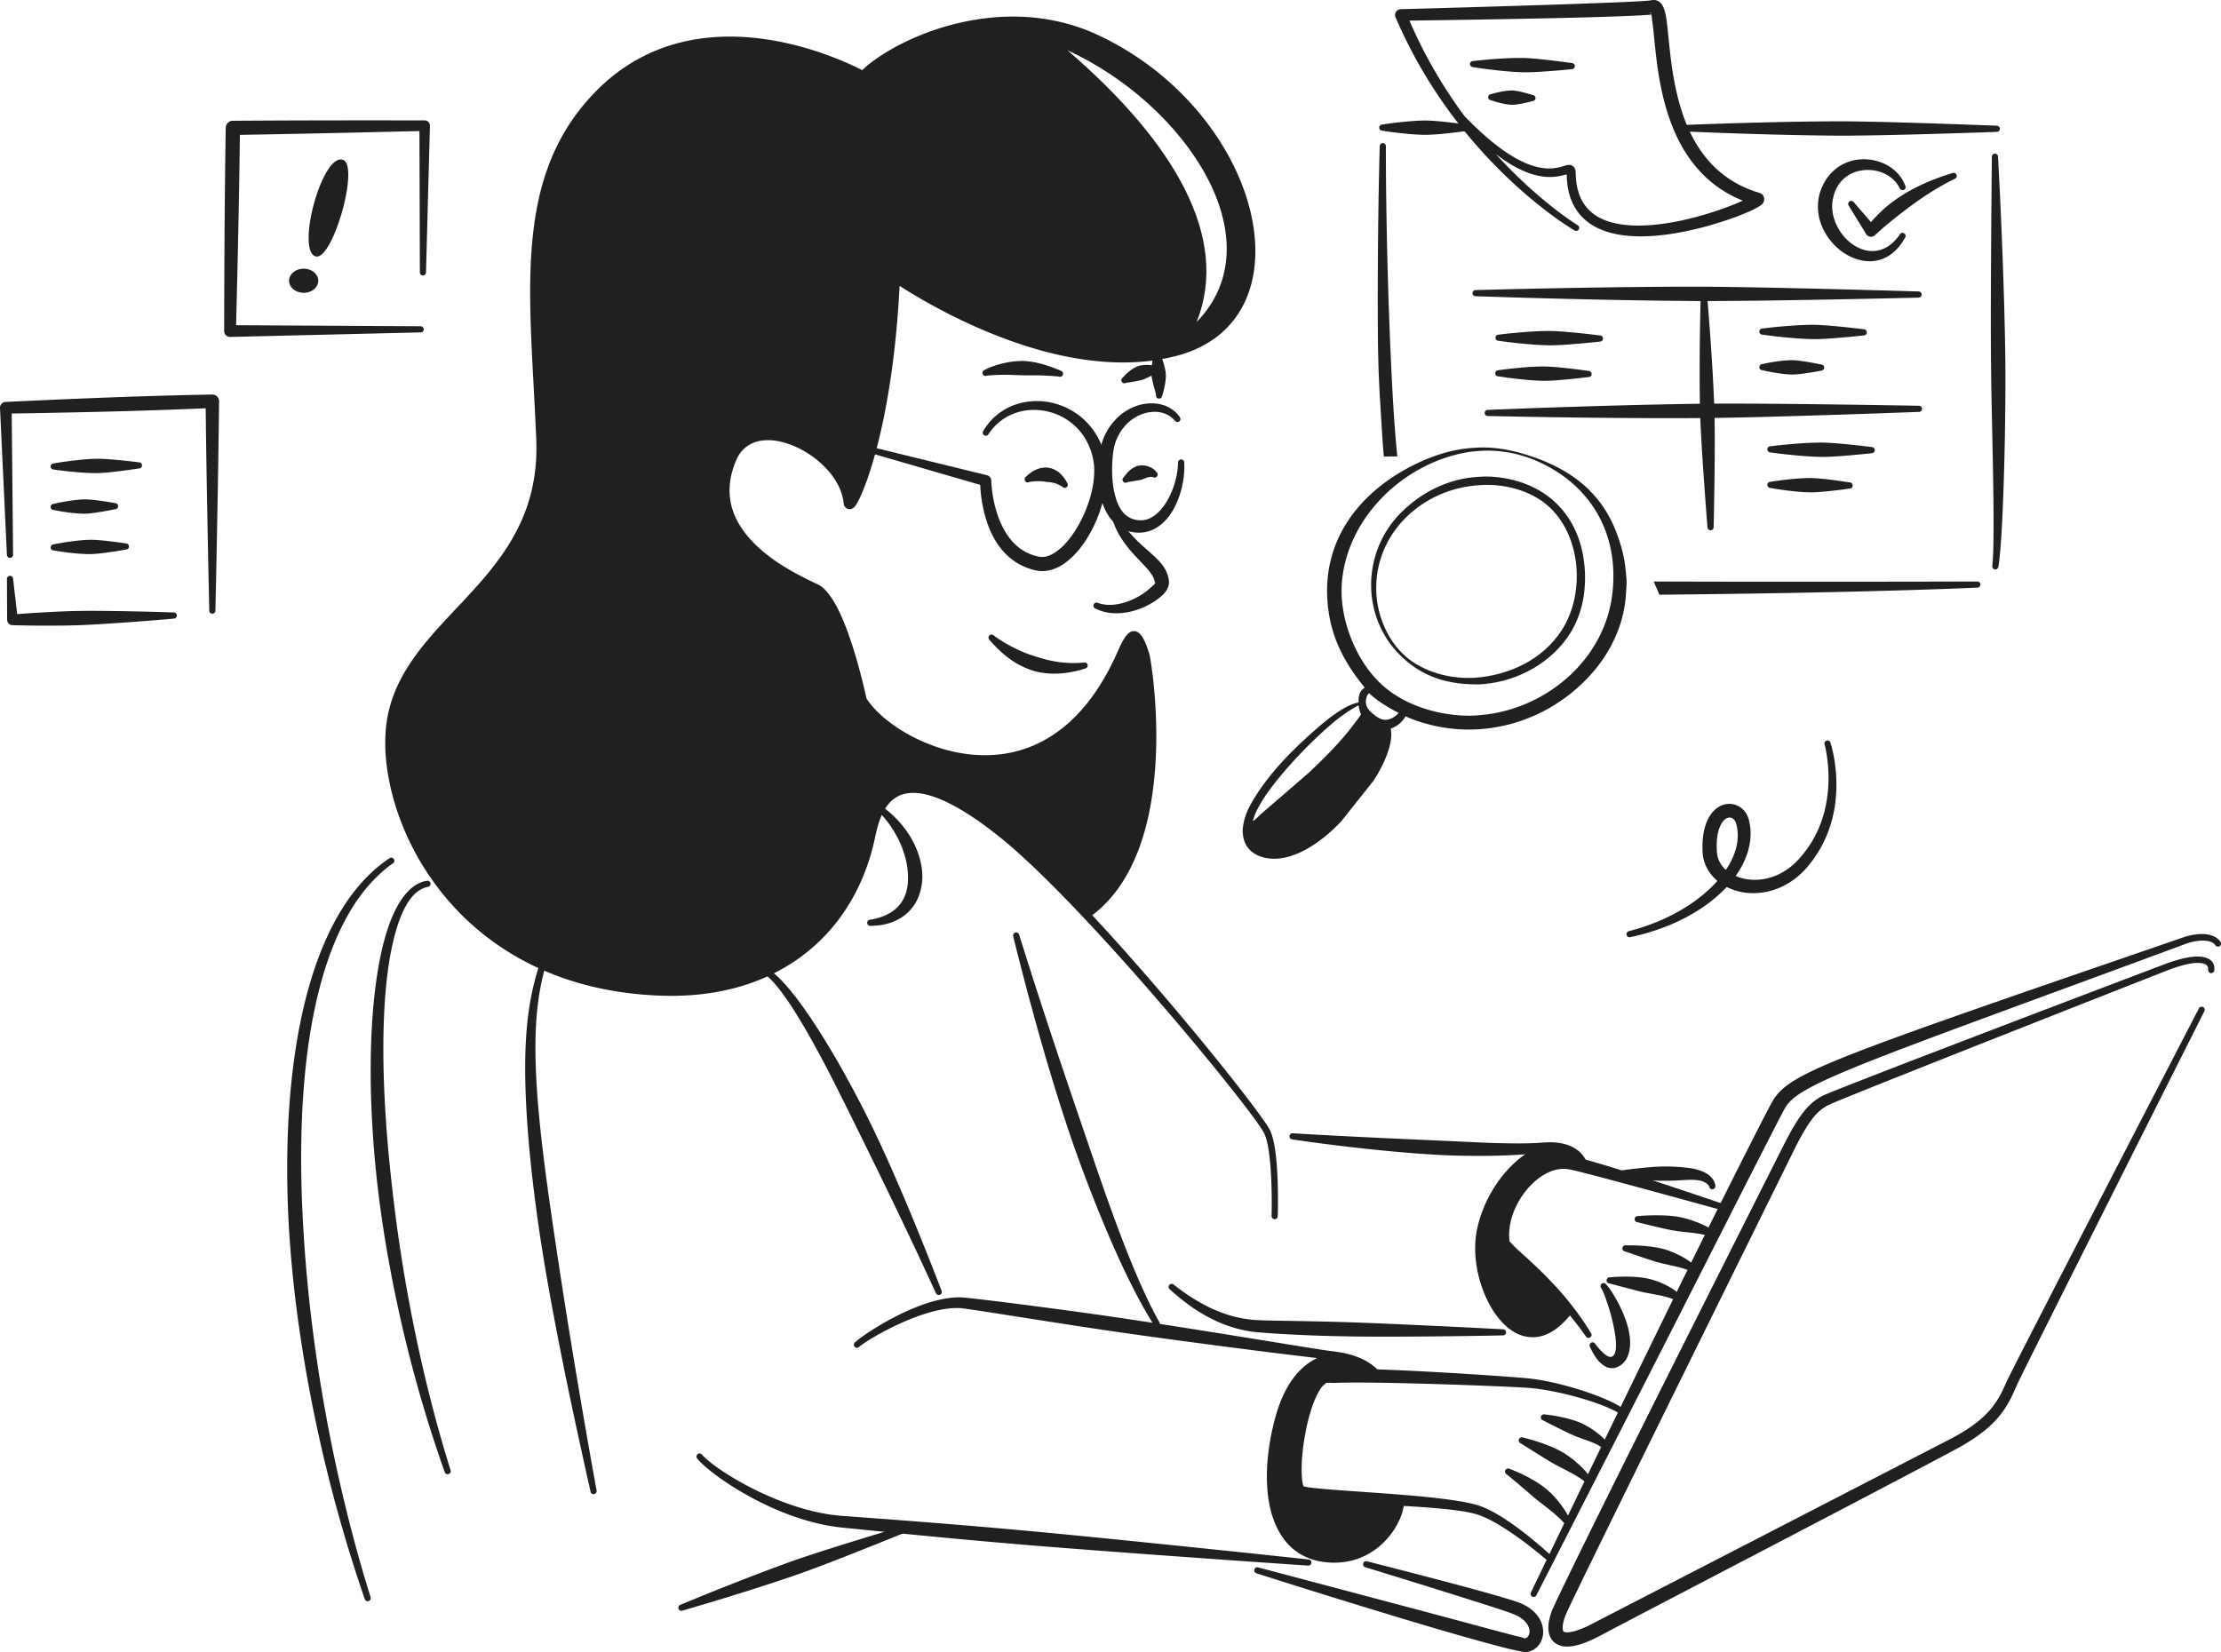 <svg xmlns="http://www.w3.org/2000/svg" width="336" height="250" fill="none"><g fill="#221F20" clip-path="url(#a)"><path fill-rule="evenodd" d="M149.277 56.85a.464.464 0 1 1-.314-.872s1.209-.711 3.427-1.136c.7-.132 1.5-.224 2.382-.218.309.003.628.035.954.075.457.057.926.14 1.41.258 1.073.258 2.175.64 3.357 1.147a.464.464 0 1 1-.25.895c-.826-.107-1.594-.138-2.346-.175-.821-.038-1.582-.026-2.305-.026-.422-.003-.827-.003-1.213-.015-.666-.02-1.272-.054-1.825-.063-2.051-.034-3.277.13-3.277.13zm.238 8.888a.465.465 0 0 1-.79-.488c2.218-3.776 6.394-5.132 10.234-4.34 3.68.756 7.037 3.506 8.187 7.984.932 3.748-.397 8.938-2.743 12.653-1.079 1.71-2.376 3.1-3.724 3.94-1.294.803-2.649 1.115-3.959.831-2.65-.59-4.5-2.099-5.766-3.942-2.201-3.209-2.595-7.423-2.664-9.006l-16.757-4.863a.462.462 0 1 1 .24-.894l17.565 4.306a.84.84 0 0 1 .625.815s.071 4.983 2.62 8.492c1.032 1.422 2.491 2.59 4.578 3.008.995.206 1.993-.241 2.95-.995 1.314-1.035 2.517-2.675 3.461-4.545 1.515-3.004 2.386-6.603 1.767-9.372-.83-3.837-3.605-6.248-6.698-7.02-3.336-.834-7.033.213-9.126 3.436z" clip-rule="evenodd"/><path fill-rule="evenodd" d="M155.715 72.934a.465.465 0 0 1-.522-.768s.288-.316.838-.705a4.36 4.36 0 0 1 .993-.505c.323-.123.681-.18 1.065-.207a2.24 2.24 0 0 1 .478.02 3.23 3.23 0 0 1 1.132.385c.231.135.457.272.667.476.395.381.754.803 1.062 1.422a.463.463 0 1 1-.702.608c-.285-.192-.553-.293-.82-.419-.413-.192-.794-.224-1.161-.278-.148-.023-.291-.023-.43-.04-.232-.032-.449-.075-.661-.089-1.093-.075-1.939.1-1.939.1zm14.85.02a.466.466 0 0 1-.651-.089.466.466 0 0 1 .09-.65s.169-.25.514-.643c.166-.189.355-.361.601-.559.2-.157.426-.284.675-.398a1.46 1.46 0 0 1 .327-.118c.296-.069.6-.097.903-.063.23.026.442.046.656.132.497.203.931.398 1.27.871a.465.465 0 0 1-.542.755c-.267-.08-.485.008-.74.04-.189.023-.335.132-.52.183-.183.055-.352.146-.535.192-.261.07-.517.08-.758.127-.759.146-1.29.22-1.29.22z" clip-rule="evenodd"/><path fill-rule="evenodd" d="M178.486 63.117a.464.464 0 1 1-.739.562c-1.241-1.497-3.389-1.715-5.325-.869-1.591.697-3.027 2.145-3.722 4.275-.264.774-.463 2.337-.458 4.08.004 1.345.147 2.793.527 4.086.482 1.643 1.334 3.065 3.051 3.409 1.542.33 2.845-.419 3.862-1.617 1.55-1.83 2.488-4.648 2.54-7.048a.463.463 0 0 1 .456-.47.463.463 0 0 1 .473.456c.156 2.664-.657 5.878-2.232 8.034-1.329 1.818-3.203 2.858-5.437 2.532-2.527-.402-4.035-2.286-4.78-4.671-.372-1.193-.543-2.514-.575-3.79-.06-2.394.371-4.634.768-5.657 1.043-2.587 2.947-4.275 4.988-4.99 2.518-.88 5.199-.338 6.603 1.678z" clip-rule="evenodd"/><path fill-rule="evenodd" d="M174.696 88.122c-.043-.41-.208-.772-.432-1.13-.274-.436-.634-.86-1.042-1.305-1.134-1.235-2.593-2.583-3.733-4.467a12.29 12.29 0 0 1-1.55-3.953.464.464 0 0 1 .895-.25c.804 2.297 2.149 3.805 3.459 5.055 1.195 1.138 2.381 2.05 3.215 3.008.807.929 1.287 1.918 1.343 3.053.009.445-.2 1.096-.801 1.73-.832.877-2.429 1.931-4.316 2.5-1.931.578-4.132.69-6.026-.282a.464.464 0 1 1 .369-.851c1.351.481 2.78.33 4.102-.072a10.381 10.381 0 0 0 3.783-2.133c.395-.359 1.011-.857.757-.918-.013-.005-.02.003-.023.015zm0 0 .008.109c-.002-.026-.016-.084-.008-.11zm-25.023 8.693a.465.465 0 0 1 .632-.68c1.239.932 2.526 1.64 3.845 2.251.875.407 1.765.731 2.681 1.007.361.111.721.226 1.089.323a17.09 17.09 0 0 0 1.677.373c1.379.232 2.827.327 4.416.158a.465.465 0 0 1 .19.909c-1.663.524-3.233.783-4.759.785-.672 0-1.328-.063-1.971-.172a9.265 9.265 0 0 1-1.289-.306 12.108 12.108 0 0 1-2.954-1.431c-1.306-.863-2.457-1.961-3.557-3.217z" clip-rule="evenodd"/><path fill-rule="evenodd" d="M165.239 138.492a373.083 373.083 0 0 1 7.929 8.825c9.675 11.102 18.246 22.078 19.03 23.852.505 1.141.801 3.103.958 5.164.282 3.69.145 7.71.145 7.71a.462.462 0 0 1-.478.447.46.46 0 0 1-.45-.476s.114-3.965-.182-7.603c-.157-1.933-.423-3.771-.901-4.837-.894-1.999-11.866-15.721-23.027-28.03-6.242-6.884-12.545-13.324-17.19-17.014-6.382-5.069-10.55-6.718-13.348-6.534-2.228.146-3.466 1.543-4.22 3.105-.638 1.328-.942 2.778-1.164 3.816-1.596 7.435-5.497 13.817-11.486 18.095-5.314 3.796-12.281 5.938-20.765 5.657-13.042-.433-22.645-5.089-29.337-11.345-9.41-8.8-13.05-20.787-12.399-28.81.534-6.571 4.166-11.374 8.46-16.067 3.835-4.192 8.201-8.304 11.109-13.683 2.11-3.902 3.439-8.484 3.202-14.278-.498-12.203-1.608-23.067-.311-32.511 1.033-7.526 3.58-14.164 9.072-19.89 6.108-6.365 13.358-8.455 20.083-8.544 9.509-.129 17.948 3.78 20.478 5.075 2.528-2.491 8.947-6.245 16.854-7.592 5.879-1.007 12.569-.697 19.051 2.388 13.015 6.202 21.232 17.78 23.13 28.061 1.738 9.419-1.728 17.765-11.392 20.349-6.016 1.605-12.417 1.17-18.413-.233-10.731-2.511-20.144-8.117-23.585-10.33-.512 10.098-1.805 17.794-3.126 23.218-1.187 4.88-2.404 7.948-3.107 9.304-.256.493-.472.797-.605.935a1.049 1.049 0 0 1-.388.264.85.85 0 0 1-.906-.15.906.906 0 0 1-.325-.633c-.337-3.515-3.427-6.735-6.868-8.407-3.656-1.774-7.814-1.846-9.395 1.864-1.629 3.822-1.107 7.013.415 9.617 3.397 5.808 11.502 8.788 12.412 9.433 1.146.814 2.256 2.62 3.206 4.814 2.042 4.713 3.473 11.207 3.678 12.159 2.554 4.14 11.739 9.872 21.053 8.352 6.243-1.018 12.518-5.324 16.975-15.494.546-1.247 1.057-2.205 1.54-2.643.39-.356.792-.456 1.186-.35.273.074.57.27.855.654.365.496.762 1.384 1.184 2.772.215.711 2.476 13.895-.369 25.504-1.355 5.528-3.867 10.694-8.268 14.02zm-.639-.682c4.257-3.214 6.639-8.232 7.92-13.579 2.723-11.36.474-24.234.26-24.927-.309-1.001-.591-1.712-.862-2.177-.148-.252-.246-.424-.384-.461-.029-.009-.037.037-.065.06a1.29 1.29 0 0 0-.201.218c-.344.441-.689 1.172-1.073 2.061-4.634 10.724-11.283 15.211-17.845 16.312-10.016 1.683-19.892-4.599-22.545-9.012a.721.721 0 0 1-.085-.218s-1.188-5.594-2.996-10.336c-.986-2.583-2.119-4.928-3.391-5.823-.951-.668-9.336-3.825-12.902-9.863-1.762-2.982-2.404-6.644-.552-11.045 1.613-3.83 5.354-4.702 9.2-3.65 4.12 1.127 8.292 4.513 9.762 8.482 1.19-2.853 3.057-8.846 4.303-18.207.542-4.066.965-8.762 1.165-14.106a.926.926 0 0 1 .518-.797.925.925 0 0 1 .948.074s11.16 7.836 24.343 10.878c5.687 1.31 11.755 1.735 17.452.195 8.519-2.3 11.435-9.734 9.883-18.04-1.821-9.74-9.674-20.658-22.019-26.507-6.047-2.87-12.288-3.134-17.769-2.194-7.972 1.368-14.362 5.256-16.135 7.492a1.086 1.086 0 0 1-1.389.267s-9.343-5.344-20.144-5.207c-6.214.078-12.92 1.987-18.572 7.862-5.175 5.373-7.553 11.624-8.541 18.7-1.304 9.332-.215 20.076.246 32.147.237 6.207-1.204 11.115-3.48 15.293-3.003 5.514-7.48 9.737-11.434 14.03-4.024 4.369-7.507 8.798-8.026 14.934-.647 7.621 2.833 19.004 11.745 27.402 6.418 6.047 15.657 10.54 28.211 11.007 8.092.301 14.751-1.692 19.836-5.29 5.713-4.043 9.433-10.104 10.984-17.166.586-2.672 1.8-7.684 6.673-7.979 2.978-.181 7.471 1.459 14.237 6.887 3.537 2.835 8.03 7.268 12.724 12.283z" clip-rule="evenodd"/><path fill-rule="evenodd" d="M164.43 138.506c-4.779-5.095-9.362-9.61-12.955-12.477-16.796-13.405-18.943-3.309-19.822.739-2.972 13.688-13.921 23.723-31.535 23.104-30.685-1.081-41.959-25.865-40.846-39.28 1.386-16.719 23.753-21.418 22.855-44.146-.852-21.573-3.664-38.936 8.528-51.624 15.969-16.615 40.025-2.855 40.025-2.855 3.115-3.926 19.773-12.926 35.212-5.591 23.905 11.36 31.299 41.281 11.937 46.48-19.249 5.166-42.591-11.28-42.591-11.28-.969 24.658-6.643 35.564-6.743 34.538-.782-7.977-14.51-14.706-17.87-6.775-5.435 12.825 11.772 19.01 13.141 19.978 3.705 2.615 6.647 16.624 6.647 16.624 4.25 7.105 27.806 19.107 39.24-7.17 1.302-2.994 2.257-4.261 3.675.366.32 1.047 5.175 29.501-8.898 39.369zM161.483 7.608c16.095 13.846 24.672 28.325 19.546 41.127 12.102-12.46-1.818-33.027-19.546-41.127z" clip-rule="evenodd"/><path fill-rule="evenodd" d="M174.532 53.512a.465.465 0 0 1 .922-.106s.362.754.669 1.886c.107.396.202.832.244 1.285.016.172.01.35.001.525-.014.27-.041.53-.082.791-.127.809-.3 1.488-.476 2.004a.463.463 0 1 1-.924-.086c-.074-.496-.279-1.106-.457-1.84-.06-.244-.117-.488-.161-.743a4.033 4.033 0 0 1-.066-.502 9.39 9.39 0 0 1 .042-1.27 15.72 15.72 0 0 1 .288-1.944z" clip-rule="evenodd"/><path fill-rule="evenodd" d="M170.356 57.93a.463.463 0 1 1-.494-.786s.424-.576 1.325-1.21a4.082 4.082 0 0 1 1.046-.547 3.54 3.54 0 0 1 .883-.155 4.66 4.66 0 0 1 .851.009 6.58 6.58 0 0 1 1.258.232.463.463 0 1 1 .011.926c-.438.135-.789.336-1.192.528-.158.074-.296.155-.452.223-.234.104-.45.224-.68.296-.345.112-.678.16-.982.22-.961.193-1.574.264-1.574.264zm-37.545 64.784a.464.464 0 1 1 .596-.711 16.01 16.01 0 0 1 3.643 3.61 13.918 13.918 0 0 1 1.685 3.065c.459 1.164.729 2.351.788 3.486a8.507 8.507 0 0 1-.225 2.449c-.256 1.046-.695 2.01-1.353 2.818-1.288 1.583-3.329 2.647-6.256 2.67a.463.463 0 1 1-.071-.926c1.292-.195 2.337-.6 3.192-1.133 1.445-.903 2.201-2.274 2.462-3.848.102-.613.117-1.253.083-1.918a12.114 12.114 0 0 0-.521-2.936 15.264 15.264 0 0 0-1.185-2.844c-.733-1.342-1.661-2.641-2.838-3.782zm20.473 18.969a.466.466 0 0 1 .326-.57.466.466 0 0 1 .57.327s1.95 6.31 4.825 15.001c1.019 3.076 2.153 6.451 3.343 9.954.737 2.168 1.499 4.387 2.258 6.618 1.134 3.332 2.277 6.68 3.444 9.903 2.436 6.721 4.918 12.88 7.341 17.149a.463.463 0 0 1-.159.636.466.466 0 0 1-.637-.157c-1.876-2.945-3.861-6.81-5.815-11.18-1.621-3.624-3.23-7.586-4.75-11.635a199.845 199.845 0 0 1-2.041-5.671 275.568 275.568 0 0 1-2.76-8.601 366.19 366.19 0 0 1-2.516-8.674c-2.138-7.692-3.429-13.1-3.429-13.1zm42.207 30.734a.464.464 0 0 1 .097-.924s4.691.284 10.942.588c2.275.112 4.753.224 7.288.341 2.013.092 4.06.181 6.065.273 2.092.097 4.136.206 6.052.264 2.909.088 5.513.103 7.515-.069l.881-.043c1.749-.012 3.159.372 4.166 1.078.857.602 1.443 1.416 1.699 2.417a.462.462 0 0 1-.312.576.463.463 0 0 1-.578-.31c-.313-.917-.987-1.591-1.945-1.987-.803-.329-1.802-.447-2.968-.355l-.772.092c-2.384.347-5.628.533-9.231.55-1.963.009-4.032-.02-6.123-.117-3.089-.149-6.224-.413-9.141-.7-7.56-.742-13.635-1.674-13.635-1.674zm36.941 68.978a.466.466 0 0 1-.622.212.466.466 0 0 1-.21-.622s7.151-14.898 15.166-31.37c3.411-7.013 6.974-14.31 10.215-20.864 5.745-11.615 10.456-20.905 11.27-22.275.609-1.012 1.523-1.961 3.28-3.031 1.758-1.069 4.426-2.299 8.629-3.948 5.373-2.107 13.29-4.926 25.095-9.023 6.951-2.414 15.256-5.258 25.179-8.679.7-.241 2.104-.559 3.335-.416.892.104 1.693.445 2.152 1.147a.463.463 0 1 1-.769.516c-.321-.464-.884-.636-1.484-.691-1.07-.1-2.281.21-2.881.433-9.849 3.627-18.085 6.661-24.992 9.201-11.695 4.304-19.551 7.22-24.882 9.393-4.023 1.64-6.585 2.836-8.268 3.879-1.347.838-2.077 1.54-2.542 2.323-.406.682-1.772 3.357-3.784 7.297-3.317 6.497-8.338 16.417-13.527 26.619-9.886 19.436-20.36 39.899-20.36 39.899z" clip-rule="evenodd"/><path fill-rule="evenodd" d="M334.974 146.879a.464.464 0 0 1-.918-.129c.083-.622-.396-1.087-1.734-1.038-1.016.034-2.448.364-4.422 1.127-1.28.496-21.331 8.372-36.024 14.207-8.1 3.217-14.566 5.808-15.312 6.193-1 .516-1.805 1.224-2.677 2.445-.849 1.187-1.747 2.827-2.894 5.181-.725 1.48-17.71 35.82-27.503 55.804-3.738 7.627-6.431 13.14-6.706 13.903-.271.746-.418 1.391-.371 1.904.018.198.048.37.204.447.261.126.628.103 1.11.014.916-.174 2.109-.65 3.618-1.468l54.351-28.049c2.129-1.184 3.632-2.285 4.76-3.421 1.476-1.488 2.302-3.033 3.086-4.871.247-.582 3.977-7.868 8.698-17.031 8.578-16.65 20.424-39.521 20.424-39.521a.466.466 0 0 1 .829.424s-11.582 23.004-19.979 39.742c-4.591 9.161-8.233 16.435-8.471 17.014-.85 2.047-1.765 3.759-3.384 5.422-1.209 1.241-2.817 2.457-5.109 3.759-.933.53-7.745 4.123-16.254 8.581-15.434 8.086-36.455 19.035-37.923 19.841-1.765.96-3.17 1.494-4.243 1.697-1.073.207-1.887.092-2.469-.195-.821-.404-1.308-1.141-1.405-2.187-.071-.76.087-1.729.489-2.842.359-.986 4.722-9.917 10.273-21.079 9.972-20.047 23.756-47.343 24.41-48.659 1.226-2.454 2.189-4.163 3.091-5.399 1.075-1.471 2.077-2.308 3.298-2.922.758-.378 7.31-2.936 15.524-6.092a8018.91 8018.91 0 0 1 36.195-13.797c2.752-1.027 4.54-1.256 5.633-1.09 1.529.238 1.94 1.164 1.805 2.085zM230.783 247.878a.639.639 0 0 0 .402-.281c.228-.333.279-.817.105-1.313-.258-.737-.954-1.457-2.208-1.984-.844-.359-3.489-1.207-6.674-2.217a2224.269 2224.269 0 0 0-15.871-4.931.465.465 0 0 1 .25-.895s9.271 2.346 16.098 4.209c3.308.903 6.044 1.706 6.922 2.042 2.545.989 3.509 2.692 3.635 4.106.162 1.832-1.062 3.288-2.622 3.386-.274.014-1.763-.278-4.018-.872a335.07 335.07 0 0 1-8.534-2.386c-4.458-1.298-9.522-2.841-14.119-4.257a1465.574 1465.574 0 0 1-14.07-4.413.463.463 0 1 1 .26-.889s11.287 2.991 21.98 5.832c3.073.817 6.095 1.623 8.784 2.346 2.23.599 4.23 1.144 5.844 1.571 1.408.372 2.517.662 3.222.825.291.066.602.241.614.127v-.006zm0 0a.552.552 0 0 1-.072.006c.016 0 .065-.026.072-.006zm15.071-58.508a.464.464 0 1 1 .137-.917s1.478-.063 3.401.149c.713.077 1.479.198 2.237.39.296.074.586.172.872.278.445.163.873.341 1.279.539 1.36.665 2.445 1.408 2.935 2.142a.466.466 0 0 1-.039.656.466.466 0 0 1-.656-.04c-.397-.332-1.051-.53-1.832-.751-.512-.146-1.07-.258-1.653-.393-.549-.129-1.118-.244-1.673-.396-.698-.189-1.369-.421-1.994-.627-1.729-.571-3.014-1.03-3.014-1.03zm1.894-4.421a.465.465 0 1 1 .071-.926s1.54-.166 3.554-.112c.749.02 1.556.072 2.361.192.315.046.626.118.933.195.48.118.943.253 1.384.405 1.587.547 2.852 1.189 3.348 1.809a.464.464 0 0 1-.642.671c-.291-.207-.78-.304-1.389-.427-.693-.141-1.516-.216-2.402-.316-.444-.049-.899-.094-1.354-.163a24.899 24.899 0 0 1-1.348-.25c-.638-.132-1.242-.275-1.801-.407a152.72 152.72 0 0 1-2.715-.671z" clip-rule="evenodd"/><path fill-rule="evenodd" d="M228.364 187.819c.117.135.646.734 1.185 1.233 1.507 1.388 3.975 3.504 6.573 6.474a45.684 45.684 0 0 1 4.58 6.21.464.464 0 1 1-.779.505 45.124 45.124 0 0 0-4.794-5.8c-3.304-3.412-6.341-5.594-7.661-6.839-.622-.587-.902-1.101-.956-1.427-.496-3.048.511-6.371 2.357-8.934.962-1.334 2.154-2.46 3.454-3.243 1.503-.906 3.154-1.351 4.789-1.196.754.078 3.774.918 7.44 2.062 7.094 2.219 16.687 5.507 16.687 5.507a.463.463 0 1 1-.275.886s-7.029-1.944-13.542-3.707c-2.068-.559-4.081-1.104-5.802-1.554-2.364-.622-4.148-1.075-4.689-1.112-1.2-.095-2.389.292-3.485.963-1.065.651-2.038 1.577-2.849 2.661-1.562 2.093-2.539 4.777-2.233 7.311z" clip-rule="evenodd"/><path fill-rule="evenodd" d="M242.232 194.913a.465.465 0 0 1 .703-.608c.444.427 1.509 1.987 2.39 3.913.419.915.789 1.907 1.02 2.882.224.943.316 1.875.241 2.686-.115 1.242-.588 2.24-1.429 2.816-.789.519-1.544.553-2.242.195a3.988 3.988 0 0 1-1.271-1.087c-.682-.874-1.115-1.901-1.115-1.901a.463.463 0 1 1 .82-.435s.684.992 1.533 1.625c.37.278.785.502 1.152.164.381-.336.416-.889.436-1.506.021-.648-.069-1.373-.2-2.13a28.027 28.027 0 0 0-.804-3.38c-.478-1.551-.953-2.836-1.234-3.234zm1.249-.7a.464.464 0 1 1 .063-.926s1.017-.106 2.487-.106c.513 0 1.068.017 1.657.069a12.61 12.61 0 0 1 1.649.235c.367.077.727.186 1.079.306a12.43 12.43 0 0 1 1.754.737c1.078.565 1.916 1.199 2.33 1.901a.463.463 0 1 1-.724.579c-.402-.372-1.044-.573-1.801-.785-.514-.144-1.072-.238-1.658-.356-.554-.109-1.129-.198-1.692-.321-.711-.158-1.398-.35-2.039-.516-1.773-.462-3.105-.817-3.105-.817zm-6.273 3.719a.464.464 0 1 1 .718.587c-1.063 1.411-2.376 2.695-3.873 3.358a5.31 5.31 0 0 1-3.672.264c-2.074-.597-3.938-2.558-5.249-5.141a18.627 18.627 0 0 1-1.696-5.118c-.332-1.872-.35-3.765-.069-5.442.571-3.039 1.925-5.901 3.671-8.18 2.167-2.827 4.887-4.762 7.229-5.158a.464.464 0 0 1 .19.909c-2.079.519-4.337 2.5-6.118 5.178-1.441 2.165-2.556 4.799-2.919 7.575-.183 1.233-.143 2.586.03 3.954.167 1.327.466 2.666.897 3.925.55 1.606 1.288 3.082 2.206 4.197.686.838 1.448 1.488 2.31 1.795 1.193.433 2.327.241 3.368-.284 1.101-.556 2.107-1.45 2.977-2.419z" clip-rule="evenodd"/><path fill-rule="evenodd" d="M237.567 198.224c-1.786 2.171-4.188 4.049-6.945 3.165-4.237-1.359-7.107-9.263-6.228-14.788 1.034-6.5 5.977-12.209 9.968-13.043 2.895-.126 4.814.989 5.389 2.916-1.363-.365-2.346-.597-2.729-.631-5.201-.453-10.441 6.345-9.578 12.197.153 1.044 5.213 4.143 10.123 10.184zm6.672-20.03a.464.464 0 1 1-.027-.926s1.546-.244 3.569-.468a54.021 54.021 0 0 1 2.146-.2 26.637 26.637 0 0 1 3.352-.055c1.338.066 2.427.207 2.955.313 1.122.255 1.845.599 2.309.98.998.815.964 1.632.964 1.632a.467.467 0 0 1-.431.496.466.466 0 0 1-.495-.433s-.165-.447-.996-.763c-.381-.143-.885-.221-1.561-.238-.499-.026-1.513.066-2.755.115-.593.02-1.234.032-1.892.026a34.073 34.073 0 0 1-1.424-.046 87.09 87.09 0 0 1-2.14-.129c-2.024-.149-3.574-.304-3.574-.304zm-67.267 16.911a.464.464 0 1 1 .601-.706c1.966 1.557 3.854 2.727 5.695 3.584 2.157 1.004 4.248 1.554 6.335 1.738 1.116.112 4.59.135 9.004.224 1.884.037 3.938.088 6.052.16 3.008.103 6.137.244 9.078.376 7.416.338 13.62.668 13.62.668a.464.464 0 1 1-.014.926s-6.214.137-13.641.175c-2.947.017-6.082.026-9.094-.017a250.638 250.638 0 0 1-6.062-.153c-4.492-.172-8.022-.421-9.153-.573-2.249-.333-4.486-1.046-6.753-2.282-1.858-1.009-3.736-2.363-5.668-4.12zm-47.008 8.719a.466.466 0 0 1-.657-.009.462.462 0 0 1 .007-.654c.662-.676 4.631-3.457 9.027-5.258 2.329-.952 4.776-1.611 6.92-1.591.747.008 6.302.668 13.673 1.648 2.803.373 5.871.786 9.033 1.25 4.47.651 9.13 1.377 13.519 2.07 10.004 1.586 18.585 3.031 20.23 3.212l1.089.157c1.353.238 2.469.603 3.388 1.053 1.268.625 2.171 1.405 2.813 2.242a.463.463 0 1 1-.724.579c-.593-.702-1.414-1.348-2.544-1.844-.853-.375-1.881-.665-3.119-.831l-1.021-.103c-1.302-.098-6.935-.769-14.179-1.703a1542.13 1542.13 0 0 1-14.124-1.884 804.76 804.76 0 0 1-7.049-1.015c-2.451-.364-4.824-.731-7.041-1.075-7.525-1.173-13.235-2.093-13.99-2.125-1.961-.094-4.216.453-6.381 1.239-4.28 1.548-8.209 4.022-8.87 4.642z" clip-rule="evenodd"/><path fill-rule="evenodd" d="M200.512 209.409c-.464.258-.846.852-1.229 1.597-.776 1.517-1.386 3.659-1.798 5.843-.415 2.199-.628 4.444-.554 6.162.035.803.102 1.474.279 1.915.262.055.749.146 1.222.201 3.402.407 10.875.76 17.015 1.365 3.443.341 6.472.765 8.175 1.301 1.487.471 3.247 1.488 4.93 2.658 3.327 2.308 6.366 5.178 6.366 5.178.19.172.203.468.03.654a.466.466 0 0 1-.656.032s-3.074-2.71-6.407-4.872c-1.6-1.038-3.257-1.949-4.653-2.342-4.505-1.285-18.341-1.437-24.189-1.901-1.277-.103-2.205-.235-2.638-.37-.442-.14-.667-.378-.771-.53-.417-.614-.707-1.741-.789-3.183-.107-1.852.08-4.284.516-6.663.441-2.412 1.142-4.769 2.004-6.434.654-1.262 1.438-2.148 2.237-2.543.2-.098.64-.213 1.295-.264 1.549-.126 4.727-.098 8.486.043 8.057.295 18.81 1.046 21.704 1.31 2.572.244 6.109 1.098 9.136 2.139 2.534.872 4.71 1.875 5.7 2.741a.464.464 0 0 1-.6.708c-.957-.78-3.045-1.628-5.453-2.368-2.959-.909-6.401-1.634-8.895-1.789-2.888-.189-13.616-.617-21.645-.749-3.04-.048-5.689-.063-7.369.018-.681.031-1.518-.126-1.45.14l.001.003zm0 0c.014-.009.028-.014.043-.023-.011.006-.036.037-.043.023z" clip-rule="evenodd"/><path fill-rule="evenodd" d="M227.924 223.088a.463.463 0 1 1 .444-.814s1.505.507 3.407 1.591c.676.384 1.394.846 2.088 1.397.261.209.508.438.752.676.362.356.708.729 1.033 1.124.845 1.027 1.55 2.122 2.047 3.246a.464.464 0 0 1-.795.479c-.476-.591-1.047-1.119-1.657-1.655-.467-.413-.962-.788-1.454-1.181-.497-.396-1.004-.768-1.478-1.158-.622-.511-1.193-1.024-1.728-1.48a147.063 147.063 0 0 0-2.659-2.225zm2.119-4.693a.464.464 0 1 1 .35-.86s1.569.338 3.546 1.089c.728.278 1.503.614 2.255 1.024.292.157.572.341.847.527.424.287.829.588 1.209.903 1.169.978 2.1 1.99 2.56 2.919a.461.461 0 0 1-.128.642.461.461 0 0 1-.644-.129c-.419-.473-1.062-.883-1.808-1.327-.509-.301-1.066-.579-1.639-.883-.548-.29-1.117-.568-1.661-.878-.69-.39-1.341-.808-1.948-1.184a338.5 338.5 0 0 1-2.939-1.843zm3.399-3.464a.463.463 0 1 1 .258-.892s1.412.115 3.214.556c.667.164 1.38.376 2.075.654.272.109.534.241.791.379.401.215.784.441 1.142.685 1.199.817 2.126 1.669 2.493 2.446a.465.465 0 0 1-.773.513c-.18-.195-.443-.341-.746-.519-.662-.387-1.545-.694-2.498-1.035-.287-.103-.578-.204-.866-.316a16.547 16.547 0 0 1-.854-.361c-.759-.35-1.475-.714-2.111-1.029-1.26-.625-2.125-1.081-2.125-1.081zm-21.958 12.105a.465.465 0 1 1 .929-.008c.079 1.944-1.38 5.235-4.244 7.368-2.101 1.566-4.946 2.492-8.452 1.879-4.024-.755-6.329-3.625-7.377-7.355-.534-1.901-.726-4.031-.673-6.184.078-3.169.7-6.388 1.489-9.015 1.12-3.63 2.725-5.791 4.3-7.07 2.701-2.196 5.299-1.864 5.299-1.864a.464.464 0 1 1-.086.923s-2.817-.14-5.234 2.796c-1.034 1.256-1.982 3.068-2.628 5.674a35.35 35.35 0 0 0-1.059 8.579c.006 1.946.207 3.862.678 5.585.817 2.982 2.474 5.387 5.666 6.081 2.942.677 5.387.009 7.244-1.215 2.61-1.718 4.109-4.47 4.148-6.174z" clip-rule="evenodd"/><path fill-rule="evenodd" d="M211.949 227.031c.028 3.145-4.372 9.868-12.044 8.317-8.483-1.714-7.991-13.957-5.924-21.398 2.578-9.275 8.731-8.701 8.731-8.701 3.046.473 4.856 1.645 5.932 2.984-4.485-.109-7.99-.089-8.566.198-3.317 1.654-5.282 14.772-3.594 17.304.358.536 8.14.794 15.465 1.296zm-106.472-6.32a.463.463 0 0 1 .054-.653.463.463 0 0 1 .654.051c1.244 1.414 5.115 4.077 9.94 6.211 3.463 1.533 7.422 2.786 11.274 3.065 2.565.197 8.988.65 16.969 1.304 3.53.29 7.364.619 11.303.984 5.623.518 11.459 1.106 16.938 1.66a4166.12 4166.12 0 0 1 25.394 2.652.466.466 0 0 1-.081.926s-11.592-.777-25.469-1.801c-5.492-.407-11.341-.843-16.969-1.307-3.942-.327-7.775-.668-11.302-.998-7.973-.742-14.378-1.413-16.937-1.666-4.021-.421-8.13-1.843-11.698-3.572-4.935-2.391-8.832-5.342-10.07-6.856z" clip-rule="evenodd"/><path fill-rule="evenodd" d="M103.228 243.726a.465.465 0 0 1-.309-.877s4.445-1.867 10.181-4.089c2.156-.837 4.492-1.72 6.846-2.56.921-.33 1.85-.637 2.768-.941 1.428-.47 2.833-.917 4.177-1.339a725.604 725.604 0 0 1 10.494-3.199.463.463 0 1 1 .309.874s-4.459 1.832-10.186 4.077c-1.31.513-2.687 1.044-4.095 1.571a123.4 123.4 0 0 1-2.746 1.001c-2.361.82-4.736 1.594-6.94 2.294-5.865 1.858-10.499 3.188-10.499 3.188zm12.491-96.242a.466.466 0 0 1 .227-.901s2.401.416 8.655 10.503c1.31 2.11 2.794 4.656 4.441 7.738.96 1.795 1.978 3.768 3.034 5.95a207.157 207.157 0 0 1 2.792 6.061 350.96 350.96 0 0 1 3.907 9.206 547.582 547.582 0 0 1 3.679 9.296.465.465 0 0 1-.856.361 740.685 740.685 0 0 0-5.939-12.638 939.142 939.142 0 0 0-4.063-8.364c-.974-1.987-1.886-3.833-2.734-5.554-1.574-3.191-2.949-5.935-4.184-8.274-2.54-4.812-4.438-7.931-5.862-9.935-2.22-3.125-3.097-3.449-3.097-3.449zM81.68 145.74a.464.464 0 0 1 .89.27c-1.363 4.883-2.226 10.72-.925 23.806.379 3.805.942 8.217 1.687 13.398a1093.717 1093.717 0 0 0 3.452 22.295c.995 5.999 2.124 12.648 3.47 20.033a.466.466 0 0 1-.363.548.466.466 0 0 1-.547-.364 983.334 983.334 0 0 1-3.101-14.207 588.971 588.971 0 0 1-2.816-14.27 337.23 337.23 0 0 1-1.628-9.571 245.832 245.832 0 0 1-1.284-9.63c-.576-5.09-.882-9.339-1.003-12.94-.335-10.046.784-15.081 2.168-19.368zm-17.1-12.457a.464.464 0 1 1 .158.914c-2.48.479-4.182 3.59-5.31 8.484-.924 4.017-1.393 9.227-1.431 15.271-.02 3.211.085 6.657.304 10.284.212 3.51.544 7.188.97 10.993.396 3.555.872 7.217 1.456 10.95a235.213 235.213 0 0 0 3.124 16.285c1.228 5.353 2.654 10.732 4.321 16.031a.465.465 0 0 1-.88.295 200.92 200.92 0 0 1-4.927-15.959 207.096 207.096 0 0 1-3.608-16.323 181.853 181.853 0 0 1-1.637-11.035 161.296 161.296 0 0 1-.895-11.128c-.168-3.678-.19-7.173-.082-10.428.205-6.181.883-11.491 1.973-15.563 1.445-5.399 3.685-8.644 6.464-9.071z" clip-rule="evenodd"/><path fill-rule="evenodd" d="M58.935 129.862a.469.469 0 0 1 .646.12.465.465 0 0 1-.121.646c-6.31 4.449-10.214 13.008-12.23 23.949-1.03 5.591-1.556 11.801-1.653 18.419-.066 4.475.07 9.132.371 13.911.286 4.536.716 9.178 1.305 13.875a241.706 241.706 0 0 0 3.507 20.632c1.482 6.89 3.249 13.708 5.301 20.271a.464.464 0 1 1-.882.289 223.687 223.687 0 0 1-5.912-20.222 221.862 221.862 0 0 1-3.993-20.707 185.84 185.84 0 0 1-1.485-14 152.02 152.02 0 0 1-.29-14.092c.182-6.732.853-13.046 2.035-18.709 2.353-11.268 6.744-19.967 13.401-24.382zm200.877 3.432c-1.282-1.073-2.113-2.541-2.232-4.226-.212-3.708.877-5.801 2.083-6.724.96-.737 2.044-.86 2.959-.525.886.327 1.647 1.084 1.948 2.217.71 2.726-.011 5.734-1.995 8.524a7.255 7.255 0 0 0 2.397.559c2.328.143 4.972-.728 7.11-3.068 2.379-2.575 3.57-5.456 4.121-8.117 1.041-5.038-.181-9.293-.181-9.293a.465.465 0 0 1 .887-.278s1.512 4.444.64 9.818c-.474 2.93-1.668 6.121-4.15 9.037-2.504 2.916-5.703 4.04-8.529 3.928a8.83 8.83 0 0 1-3.653-.926l-.256.269c-3.152 3.255-8.129 6.016-14.328 7.323a.461.461 0 0 1-.558-.344.466.466 0 0 1 .345-.559c5.839-1.511 10.455-4.332 13.33-7.546l.062-.069zm1.288-1.66c1.582-2.357 2.197-4.823 1.533-7.059-.146-.505-.504-.835-.932-.858-.43-.023-.857.273-1.209.812-.572.874-.888 2.308-.747 4.404.06 1.081.567 2.001 1.355 2.701zM63.635 49.369a.464.464 0 0 1 .008.929l-28.832.688a.892.892 0 0 1-.898-.903s.014-9.89.086-18.45c.055-6.535.152-12.298.152-12.298a1.074 1.074 0 0 1 1.065-1.06s5.438-.041 11.608-.055c8.081-.02 17.413-.003 17.413-.003a.795.795 0 0 1 .806.806l-.596 22.206a.462.462 0 0 1-.47.456.462.462 0 0 1-.457-.468l-.066-21.389c-2.428.06-9.944.244-16.607.381-4.537.095-8.681.17-10.555.201-.023 1.947-.083 6.385-.175 11.254a2856.53 2856.53 0 0 1-.402 17.547l27.92.158zM1.048 87.603a.465.465 0 0 1 .927-.055l.625 5.38c.83-.064 2.31-.173 4.141-.273 1.455-.078 3.131-.166 4.879-.2 1.937-.038 3.96-.015 5.863.01 4.784.067 8.795.216 8.795.216a.467.467 0 0 1 .477.453.466.466 0 0 1-.45.476s-4.001.364-8.773.682c-1.9.126-3.918.258-5.855.321-1.744.06-3.423.06-4.881.06a174.345 174.345 0 0 1-4.887-.071.808.808 0 0 1-.827-.76l-.034-6.239zm31.538 4.774a.464.464 0 1 1-.927 0s-.227-10.179-.376-18.995c-.086-5.024-.143-9.6-.166-11.601-1.969.083-6.492.27-11.456.413-7.177.206-15.276.338-17.89.378l.207 21.37a.465.465 0 0 1-.93.025L0 61.73a.879.879 0 0 1 .853-.906s10.04-.493 18.739-.791A825.96 825.96 0 0 1 32.09 59.7a1.02 1.02 0 0 1 1.053 1.018s-.066 5.935-.181 12.665c-.15 8.816-.376 18.995-.376 18.995z" clip-rule="evenodd"/><path fill-rule="evenodd" d="M8.13 71.05a.463.463 0 1 1-.011-.926s1.673-.303 3.863-.527a32.966 32.966 0 0 1 2.58-.175c.344-.008.691.006 1.033.02.53.023 1.05.06 1.55.103a92.58 92.58 0 0 1 3.873.416.46.46 0 0 1 .47.456.462.462 0 0 1-.455.47s-1.682.27-3.866.513c-.496.058-1.013.106-1.547.144-.341.023-.686.046-1.033.046-.884 0-1.765-.046-2.58-.11a56.298 56.298 0 0 1-3.877-.43zm0 6.124a.462.462 0 1 1-.012-.927s1.186-.298 2.776-.513c.586-.08 1.217-.15 1.854-.166.248-.007.498.008.743.024.384.025.756.064 1.115.108 1.59.2 2.787.43 2.787.43a.46.46 0 0 1 .47.458.46.46 0 0 1-.456.468s-1.194.26-2.778.5c-.357.055-.728.102-1.112.137a7.955 7.955 0 0 1-.742.043 17.505 17.505 0 0 1-1.856-.119 28.708 28.708 0 0 1-2.79-.444zm0 6.123a.461.461 0 0 1-.47-.457.461.461 0 0 1 .459-.469s1.408-.3 3.268-.52c.69-.082 1.433-.151 2.183-.17.292-.008.586.007.875.022.452.024.89.063 1.312.106 1.86.194 3.28.424 3.28.424a.463.463 0 1 1 .014.926s-1.416.266-3.271.506c-.42.056-.857.104-1.31.14-.288.022-.58.045-.873.044a24.178 24.178 0 0 1-2.184-.114c-1.869-.174-3.283-.438-3.283-.438zm293.208-59.592a.464.464 0 0 1 .927-.02s.465 8.157.815 18.608c.129 3.92.244 8.157.296 12.409.017 1.663.014 3.323.005 4.969a515.03 515.03 0 0 1-.097 7.452c-.184 8.87-.534 16.242-.967 18.668a.465.465 0 0 1-.919-.14c.141-1.116.187-3.275.195-6.14.009-4.349-.117-10.31-.255-16.727-.04-1.832-.078-3.701-.104-5.58-.025-1.86-.043-3.73-.048-5.581-.012-3.874.001-7.673.019-11.165.049-9.542.133-16.753.133-16.753zm-92.135-2.053a.463.463 0 0 0-.471.456s-.322 10.461-.299 24.63c.014 9.207.173 10.977.639 18.59.081 1.325.176 2.564.279 3.739l.13.02 1.908-.024c-.305-3.023-.558-6.57-.765-10.502-1.024-19.523-.963-36.442-.963-36.442a.462.462 0 0 0-.458-.467zm40.972 66.34.862 2c6.026-.054 12.333-.139 18.485-.245 19.141-.335 29.621-.825 29.621-.825a.465.465 0 0 0-.015-.93s-9.451.035-27.887.035c-6.968 0-14.231-.01-21.066-.035zm-13.154-61.604c-.321.086-.839.215-1.351.299-1.351.212-3.382.189-6.27-1.345-.944-.502-1.987-1.17-3.134-2.053 6.608 7.268 12.413 10.792 12.413 10.792.22.13.293.416.163.637a.465.465 0 0 1-.636.16s-7.865-4.53-15.908-14.132c-4-4.774-8.036-10.806-11.183-18.146a.873.873 0 0 1 .788-1.208s15.442-.412 26.72-.811c5.745-.204 10.395-.387 11.285-.553.523-.095.98.051 1.369.473.315.338.612 1.075.789 2.159.327 2.015.478 5.56 1.197 9.47.529 2.876 1.366 5.958 2.858 8.75 1.955 3.66 5.039 6.819 10.035 8.298.457.138.637.439.708.72.056.224.092.654-.347 1.058-.227.21-.883.602-1.884 1.046-3.564 1.58-11.908 4.293-18.409 3.676-2.679-.252-5.052-1.066-6.714-2.684-1.509-1.465-2.464-3.59-2.489-6.606zm-15.455-8.81c3.421 3.555 6.178 5.585 8.385 6.703 4.275 2.168 6.41.78 7.238.683.412-.046.695.08.901.31.149.165.281.45.289.94.043 2.626.836 4.47 2.158 5.705 1.453 1.362 3.52 1.979 5.825 2.16 6.098.475 13.837-2.148 17.308-3.717-4.487-1.786-7.426-4.914-9.382-8.492-1.627-2.976-2.566-6.268-3.146-9.347-.739-3.925-.884-7.49-1.212-9.516-.041-.256-.052-.574-.085-.8-1.553.149-5.911.318-11.158.453-9.339.238-21.528.407-25.465.459a71.776 71.776 0 0 0 8.344 14.459zm28.251-15.512c-.031-.117-.077-.178-.155-.135-.073.043.077.1.155.135z" clip-rule="evenodd"/><path fill-rule="evenodd" d="M222.87 10.16a.464.464 0 1 1 .019-.926s1.948-.243 4.474-.387a45.464 45.464 0 0 1 2.978-.077c.399.003.797.028 1.19.057.613.04 1.211.098 1.783.158 2.513.272 4.454.559 4.454.559a.464.464 0 1 1-.02.926s-1.951.21-4.473.373c-.574.037-1.173.069-1.788.086-.394.008-.792.02-1.191.005a41.507 41.507 0 0 1-2.973-.203c-2.517-.247-4.453-.57-4.453-.57zm2.72 5.012a.463.463 0 1 1 .019-.926s.778-.26 1.881-.441a8.066 8.066 0 0 1 1.25-.114 3.19 3.19 0 0 1 .498.043c.261.035.506.083.746.136 1.085.247 1.861.505 1.861.505a.462.462 0 1 1-.019.926s-.786.226-1.881.427a8.612 8.612 0 0 1-.751.108c-.165.013-.332.03-.499.02a7.638 7.638 0 0 1-1.245-.168 13.084 13.084 0 0 1-1.86-.516zm28.663 4.688a.462.462 0 1 1 .002-.926s6.305-.273 14.348-.45c3.025-.07 6.295-.12 9.565-.124 1.28-.003 2.561.018 3.826.04 1.967.035 3.898.08 5.739.135 8.041.23 14.345.49 14.345.49a.47.47 0 0 1 .465.468.466.466 0 0 1-.465.461s-6.307.238-14.349.436a489.08 489.08 0 0 1-5.739.112c-1.266.017-2.546.032-3.826.026-3.27-.017-6.54-.083-9.564-.16-8.043-.21-14.347-.508-14.347-.508zm-45.135-.086a.464.464 0 1 1 .002-.93s1.68-.277 3.875-.47a33.42 33.42 0 0 1 2.583-.137c.346-.003.692.017 1.033.034a40.54 40.54 0 0 1 1.55.127 95.71 95.71 0 0 1 3.873.473.464.464 0 1 1-.002.929s-1.684.24-3.875.456c-.498.048-1.016.091-1.55.117-.342.02-.687.037-1.033.032a33.371 33.371 0 0 1-2.583-.147c-2.194-.197-3.873-.484-3.873-.484zm70.571 11.366a.463.463 0 1 1 .749-.548l2.609 3.016c.304-.347.613-.682.931-1.003a20.319 20.319 0 0 1 1.734-1.592 22.299 22.299 0 0 1 2.577-1.786 28.25 28.25 0 0 1 3.483-1.752 37.035 37.035 0 0 1 3.642-1.299.465.465 0 0 1 .342.863c-1.795.875-3.49 1.893-5.149 3.025a52.976 52.976 0 0 0-2.148 1.557c-.465.353-.929.711-1.394 1.075-.572.45-1.146.903-1.713 1.385a39.31 39.31 0 0 0-1.657 1.465.878.878 0 0 1-1.35-.077l-2.656-4.33z" clip-rule="evenodd"/><path fill-rule="evenodd" d="M288.251 28.129a.462.462 0 0 1-.244.608.462.462 0 0 1-.61-.241c-1.031-2.113-3.481-3.048-5.748-2.71-1.963.296-3.784 1.623-4.329 4.186-.258 1.047-.16 2.11.147 3.106.491 1.59 1.529 3.019 2.841 3.922 2.176 1.5 5.03 1.525 7.121-1.545a.463.463 0 0 1 .791.484c-2.278 4.126-5.979 4.266-8.877 2.58-1.755-1.02-3.216-2.775-3.904-4.782a7.605 7.605 0 0 1-.2-4.272c.952-3.44 3.528-5.164 6.227-5.35 2.838-.195 5.771 1.282 6.785 4.014zm-65.024 16.696a.465.465 0 0 1 .003-.93s8.844-.255 20.117-.412c4.241-.06 8.825-.106 13.41-.1 1.795.002 3.59.025 5.364.048 2.758.04 5.465.092 8.045.149 11.271.252 20.114.528 20.114.528a.465.465 0 0 1-.003.929s-8.844.22-20.116.4c-2.581.041-5.289.076-8.047.096-1.774.014-3.569.025-5.364.017a923.499 923.499 0 0 1-13.409-.184 1497.62 1497.62 0 0 1-20.114-.541zm1.884 18.125a.464.464 0 1 1-.009-.925s8.592-.367 19.547-.666c4.122-.111 8.577-.215 13.033-.266 1.745-.02 3.489-.02 5.214-.018 2.681.003 5.313.023 7.822.05 10.958.111 19.556.277 19.556.277a.464.464 0 1 1 .009.926s-8.593.333-19.547.651c-2.508.075-5.139.144-7.82.198a346.74 346.74 0 0 1-5.213.083c-4.457.032-8.913.017-13.036-.017a1399.756 1399.756 0 0 1-19.556-.293z" clip-rule="evenodd"/><path fill-rule="evenodd" d="M257.302 44.483a.468.468 0 0 1 .451-.479.467.467 0 0 1 .478.453s.418 4.642.782 10.577c.137 2.234.265 4.645.345 7.06.031.946.04 1.892.048 2.827.012 1.453.009 2.878-.001 4.24-.046 5.947-.161 10.606-.161 10.606a.468.468 0 0 1-.451.479.467.467 0 0 1-.478-.453s-.381-4.645-.768-10.58a255.803 255.803 0 0 1-.244-4.232c-.046-.935-.091-1.878-.114-2.824-.059-2.418-.07-4.832-.061-7.068.023-5.947.174-10.606.174-10.606zm-30.605 7.087a.463.463 0 1 1 .008-.926s2.006-.269 4.606-.444a47.45 47.45 0 0 1 3.069-.117c.411 0 .822.02 1.227.043.633.034 1.249.083 1.84.135 2.594.238 4.599.501 4.599.501a.466.466 0 0 1 .461.468.468.468 0 0 1-.468.461s-2.009.23-4.606.428c-.592.045-1.209.083-1.842.108-.406.015-.817.032-1.228.024a46.657 46.657 0 0 1-3.067-.167 79.047 79.047 0 0 1-4.599-.513zm39.919-.933a.463.463 0 1 1 .008-.926s2.005-.27 4.606-.444c.97-.066 2.018-.115 3.069-.118.411 0 .821.02 1.227.043.633.034 1.249.083 1.84.135 2.594.238 4.599.502 4.599.502a.466.466 0 0 1 .461.467.467.467 0 0 1-.468.461s-2.009.23-4.606.428c-.592.046-1.209.083-1.842.109-.406.014-.817.031-1.228.023a46.62 46.62 0 0 1-3.067-.167 79.047 79.047 0 0 1-4.599-.513zm1.215 17.823a.462.462 0 1 1 .007-.926s2.006-.27 4.607-.445c.97-.066 2.018-.115 3.069-.118.411 0 .821.02 1.227.043a56.64 56.64 0 0 1 1.84.135c2.594.238 4.599.502 4.599.502a.465.465 0 0 1-.007.929s-2.009.229-4.606.427c-.592.046-1.209.083-1.842.109-.406.014-.817.031-1.228.023a46.62 46.62 0 0 1-3.067-.167 79.047 79.047 0 0 1-4.599-.513zm-41.133-11.51a.464.464 0 1 1 .007-.926s1.776-.271 4.09-.448a37.485 37.485 0 0 1 2.725-.12c.364-.001.729.019 1.089.041.562.034 1.109.082 1.633.133 2.307.236 4.083.498 4.083.498a.464.464 0 0 1-.007.93s-1.78.23-4.09.43c-.525.047-1.073.084-1.635.11-.361.016-.725.033-1.09.025a36.788 36.788 0 0 1-2.723-.164c-2.31-.213-4.082-.509-4.082-.509zm39.918-.933a.462.462 0 1 1 .008-.926s1.139-.273 2.669-.46a15.957 15.957 0 0 1 1.778-.127c.239-.002.476.017.711.039.368.032.722.079 1.065.129 1.521.232 2.662.486 2.662.486a.465.465 0 0 1-.007.93s-1.145.235-2.669.441c-.344.048-.698.087-1.068.115-.235.016-.472.035-.711.027a15.695 15.695 0 0 1-1.776-.156 26.915 26.915 0 0 1-2.662-.498zm1.215 17.821a.465.465 0 0 1-.461-.466.464.464 0 0 1 .468-.46s1.557-.273 3.599-.452a29.08 29.08 0 0 1 2.398-.123c.321 0 .642.019.959.04.495.034.975.082 1.437.133a82.82 82.82 0 0 1 3.591.494.464.464 0 1 1-.007.928s-1.561.233-3.599.436c-.462.047-.943.085-1.439.112-.317.015-.638.033-.959.025a28.514 28.514 0 0 1-2.396-.161 47.72 47.72 0 0 1-3.591-.506z" clip-rule="evenodd"/><path d="M45.94 44.312c1.222 0 2.212-.82 2.212-1.83 0-1.01-.99-1.83-2.212-1.83-1.221 0-2.212.82-2.212 1.83 0 1.01.99 1.83 2.212 1.83z"/><path fill-rule="evenodd" d="M51.91 24.195c2.51.917-1.636 15.497-4.213 14.585-2.899-1.03 1.067-15.732 4.212-14.585zm171.127 43.57c-3.53.176-6.992 1.4-10.078 3.072-7.49 4.058-12.659 10.832-12.161 19.727.301 5.388 2.347 9.427 5.662 13.487-.315.216-.575.456-.722.817l-.017.041a2.438 2.438 0 0 0-.173.737l-.029.664c-2.232.352-5.37 3.083-6.985 4.522-3.195 2.847-6.266 5.976-8.566 9.604-.972 1.534-1.779 3.077-1.948 4.923l-.024.195c-.017.248.021.503.045.75.199 2.002 1.604 3.183 3.569 3.543 4.081.748 8.684-2.724 11.352-5.633l4.773-6.003c1.26-1.87 3.148-5.506 2.662-7.892l-.008-.041a.598.598 0 0 1 .126-.064c.892-.333 1.649-1.014 2.14-1.819.731.36 1.508.623 2.283.87 9.411 3.002 19.619-.107 26.074-7.592 2.836-3.288 4.697-7.4 4.966-11.758.048-.774.141-1.605.079-2.378l-.163-1.628c-.162-1.543-.541-2.974-1.036-4.448-2.168-6.466-6.646-10.148-12.956-12.324-2.846-.982-5.838-1.617-8.865-1.372zm.768.47c2.929-.21 5.975.337 8.667 1.516 8.367 3.664 12.549 11.231 11.43 20.239-1.191 9.588-9.48 16.834-18.858 18.105l-1.774.178c-4.815.25-10.448-1.279-14.112-4.567-4.11-3.687-6.618-10.24-6.146-15.65.86-9.868 9.385-17.981 18.979-19.622.593-.101 1.215-.147 1.814-.198zm-17.909 39.857c-.189.346-.437.65-.672.966l-1.004 1.316c-1.456 1.832-3.076 3.525-4.757 5.15l-1.443 1.391-7.214 6.228c-.228.206-.995 1.001-1.225 1.065l-.038.007.073-.262c1.109-3.77 6.802-9.738 9.546-12.333 2.051-1.941 3.861-3.538 6.351-4.894.1.465.201.927.383 1.367v-.001zm1.217-3.202c1.302 1.232 2.906 2.172 4.487 2.996-.268.309-.549.512-.897.722-1.338.714-2.189.111-3.226-.785-.754-.652-1.071-1.486-.68-2.46l.016-.042c.065-.169.184-.295.3-.431z" clip-rule="evenodd"/><path fill-rule="evenodd" d="M223.692 72.152c-4.5.243-8.611 2.287-11.761 5.438-5.896 5.9-6.082 15.66-.098 21.573 3.357 3.316 7.174 4.41 11.718 4.403.32.01.652-.03.971-.058 5.205-.454 10.346-3.311 13.093-7.803 1.813-2.964 2.396-6.468 2.109-9.897-.593-7.085-4.926-12.213-12.142-13.455-1.272-.218-2.603-.312-3.89-.2zm.189 1.262c3.452-.272 7.487.72 10.175 3.017 5.193 4.438 5.801 13.368 2.215 18.924-2.892 4.48-7.979 6.84-13.176 7.208l-.257.005c-3.554.178-7.635-.933-10.288-3.324-2.637-2.375-4.171-6.033-4.336-9.55-.419-8.95 6.978-15.816 15.667-16.28z" clip-rule="evenodd"/></g><defs><clipPath id="a"><path fill="#fff" d="M0 0h336v250H0z"/></clipPath></defs></svg>